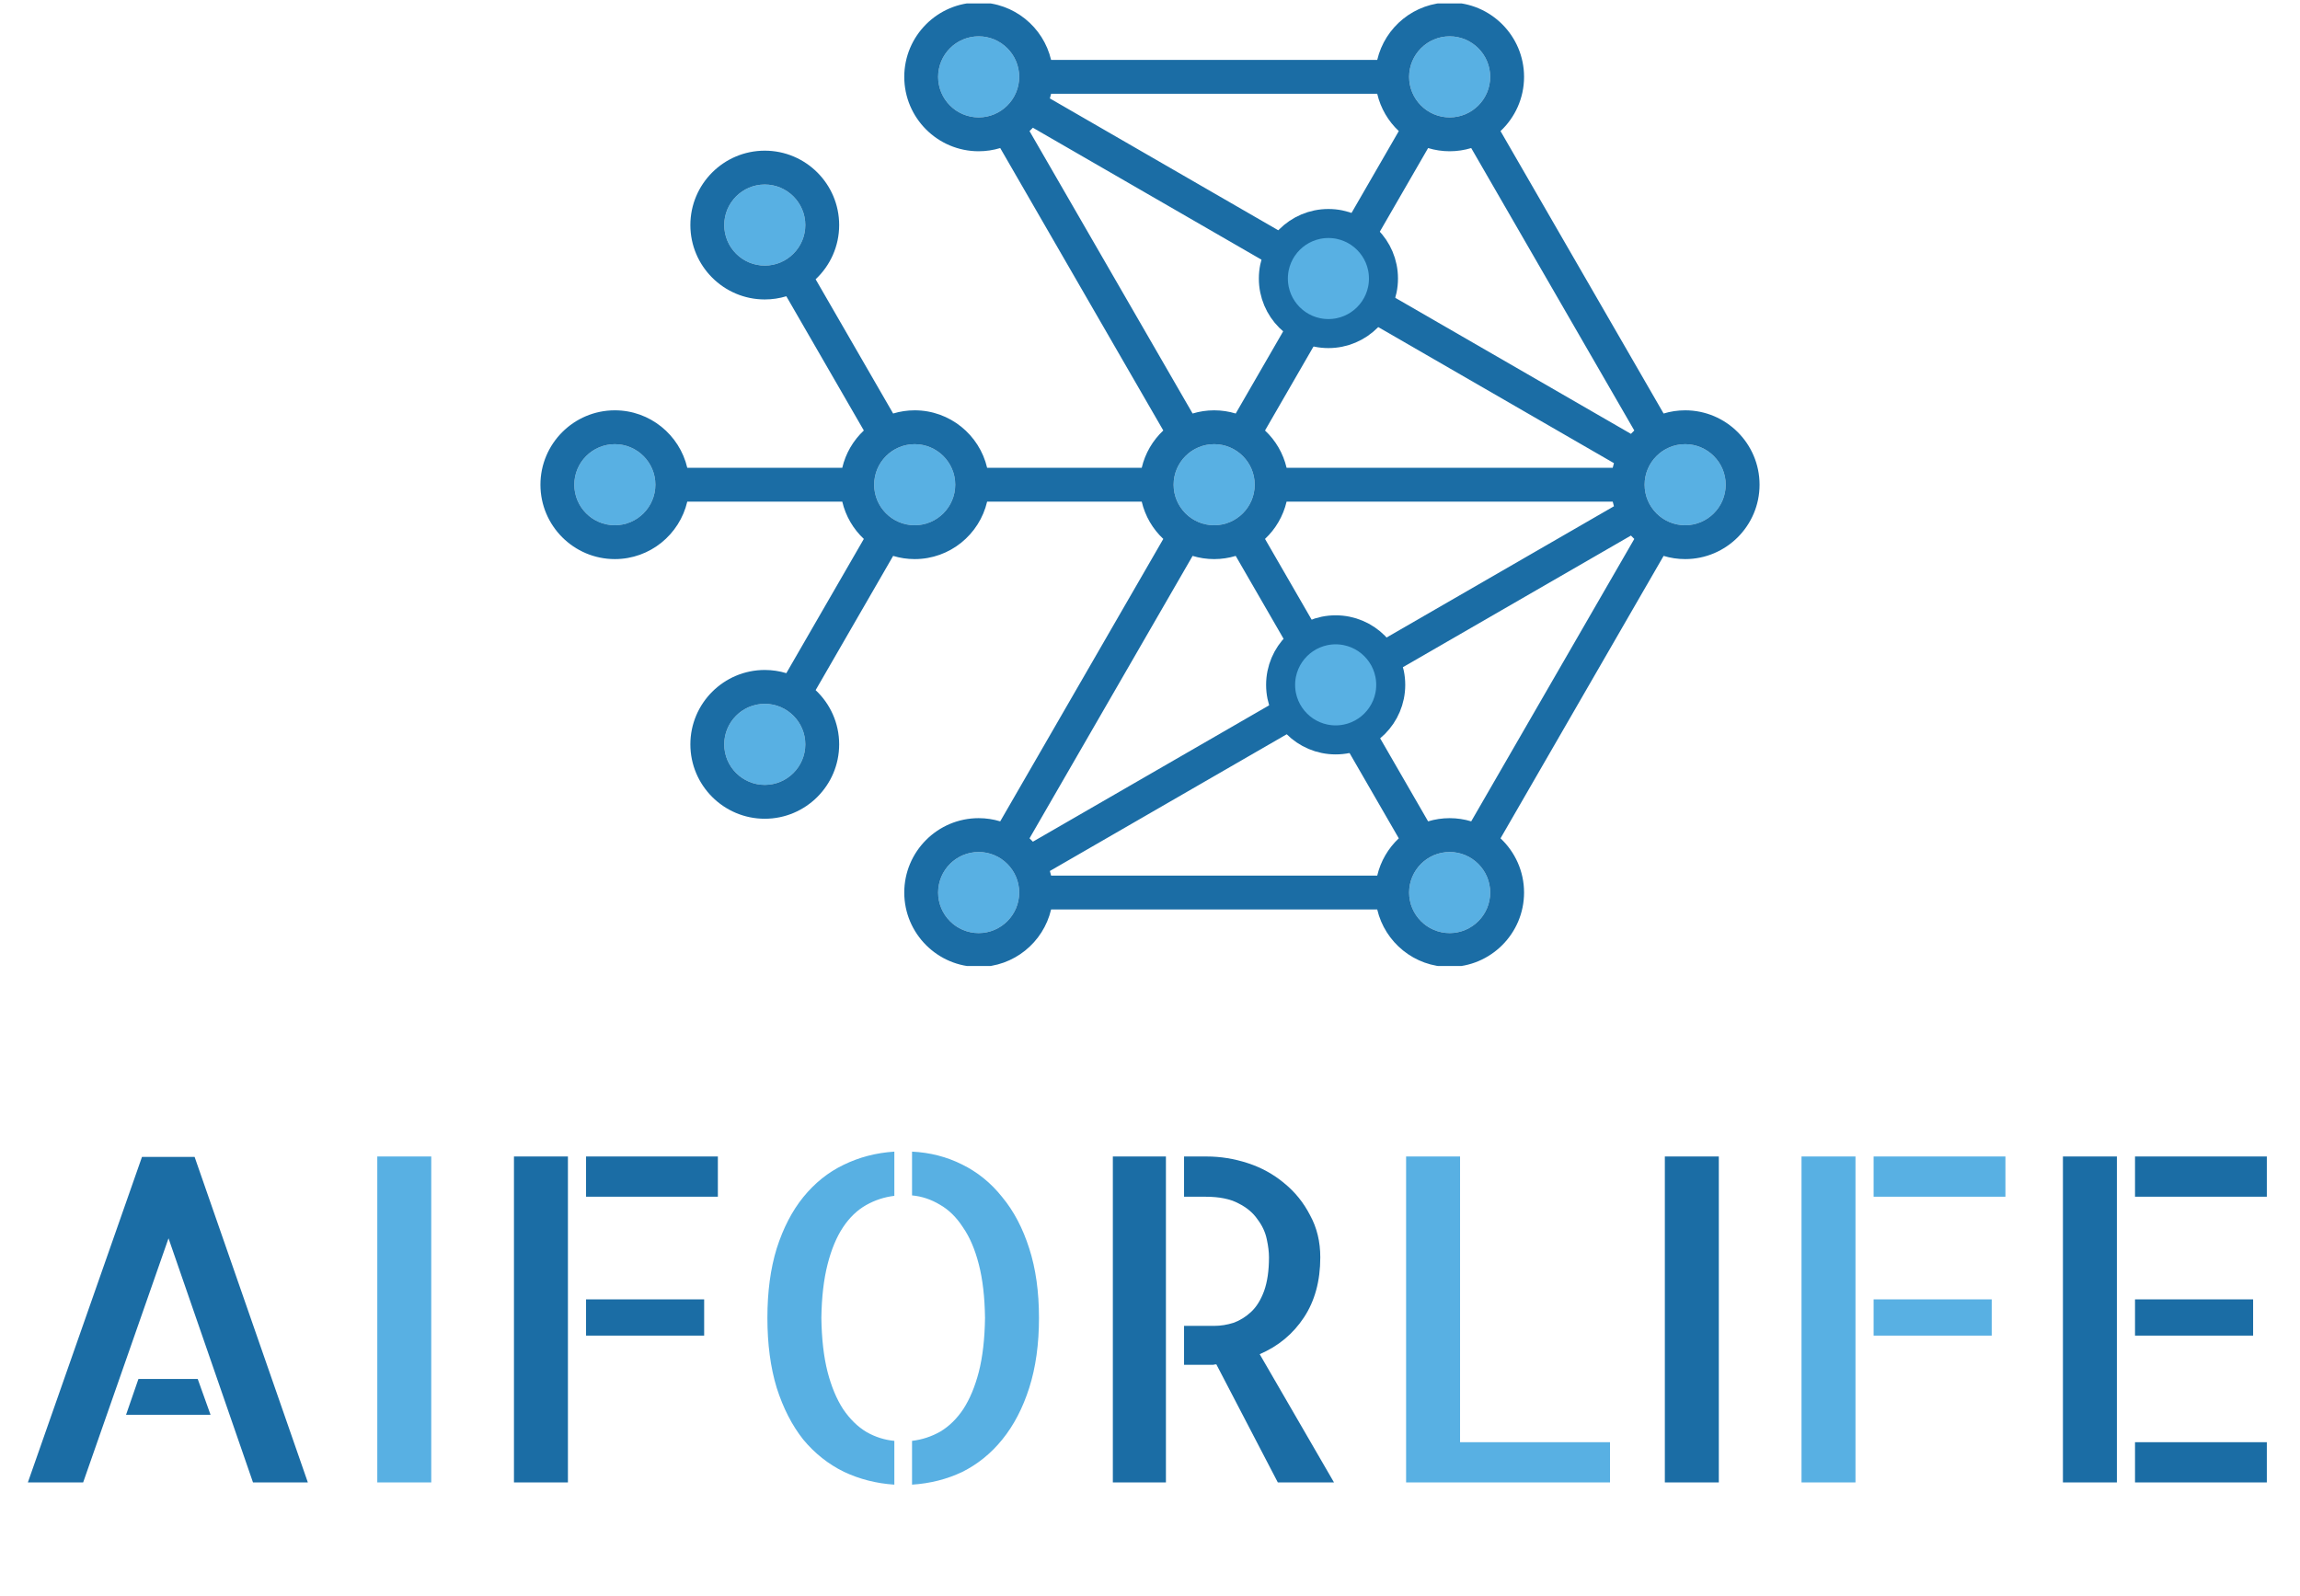<?xml version="1.0" encoding="UTF-8"?> <svg xmlns="http://www.w3.org/2000/svg" width="650" height="451" viewBox="0 0 650 451" fill="none"><g clip-path="url(#clip0_8966_1849)"><path d="M476.24 125.545C469.924 125.545 464.785 130.684 464.785 137C464.785 143.317 469.924 148.456 476.24 148.456C482.557 148.456 487.696 143.317 487.696 137C487.696 130.684 482.557 125.545 476.24 125.545Z" fill="#58B0E3"></path><path d="M276.58 10.271C270.264 10.271 265.125 15.411 265.125 21.727C265.125 28.044 270.264 33.182 276.58 33.182C282.896 33.182 288.036 28.044 288.036 21.727C288.036 15.411 282.896 10.271 276.58 10.271Z" fill="#58B0E3"></path><path d="M331.678 137C331.678 143.317 336.817 148.456 343.133 148.456C349.45 148.456 354.589 143.317 354.589 137C354.589 130.684 349.45 125.545 343.133 125.545C336.817 125.545 331.678 130.684 331.678 137Z" fill="#58B0E3"></path><path d="M409.687 33.182C416.004 33.182 421.143 28.044 421.143 21.727C421.143 15.411 416.004 10.271 409.687 10.271C403.371 10.271 398.232 15.411 398.232 21.727C398.232 28.044 403.371 33.182 409.687 33.182Z" fill="#58B0E3"></path><path d="M409.687 240.818C403.371 240.818 398.232 245.958 398.232 252.274C398.232 258.59 403.371 263.73 409.687 263.73C416.004 263.73 421.143 258.59 421.143 252.274C421.143 245.958 416.004 240.818 409.687 240.818Z" fill="#58B0E3"></path><path d="M276.58 240.818C270.264 240.818 265.125 245.958 265.125 252.274C265.125 258.59 270.264 263.73 276.58 263.73C282.896 263.73 288.036 258.59 288.036 252.274C288.036 245.958 282.896 240.818 276.58 240.818Z" fill="#58B0E3"></path><path d="M216.131 52.157C209.815 52.157 204.676 57.295 204.676 63.612C204.676 69.928 209.815 75.067 216.131 75.067C222.448 75.067 227.586 69.928 227.586 63.612C227.586 57.295 222.448 52.157 216.131 52.157Z" fill="#58B0E3"></path><path d="M173.76 125.545C167.444 125.545 162.305 130.684 162.305 137C162.305 143.317 167.444 148.456 173.76 148.456C180.077 148.456 185.215 143.317 185.215 137C185.215 130.684 180.077 125.545 173.76 125.545Z" fill="#58B0E3"></path><path d="M216.131 198.933C209.815 198.933 204.676 204.072 204.676 210.388C204.676 216.704 209.815 221.844 216.131 221.844C222.448 221.844 227.586 216.704 227.586 210.388C227.586 204.072 222.448 198.933 216.131 198.933Z" fill="#58B0E3"></path><path d="M258.503 125.545C252.186 125.545 247.047 130.684 247.047 137C247.047 143.317 252.186 148.456 258.503 148.456C264.819 148.456 269.958 143.317 269.958 137C269.958 130.684 264.819 125.545 258.503 125.545Z" fill="#58B0E3"></path><path d="M476.239 115.975C474.122 115.975 472.077 116.292 470.148 116.878L424.06 37.051C428.15 33.213 430.712 27.764 430.712 21.726C430.712 10.132 421.28 0.7 409.686 0.7C399.739 0.7 391.389 7.646 389.217 16.941H297.05C294.877 7.646 286.527 0.7 276.579 0.7C264.986 0.7 255.554 10.132 255.554 21.726C255.554 33.32 264.986 42.752 276.579 42.752C278.697 42.752 280.742 42.434 282.672 41.848L328.759 121.675C325.784 124.467 323.622 128.11 322.663 132.214H278.971C276.799 122.92 268.449 115.974 258.501 115.974C256.383 115.974 254.339 116.292 252.409 116.877L230.504 78.935C234.594 75.097 237.156 69.649 237.156 63.611C237.156 52.018 227.724 42.585 216.131 42.585C204.537 42.585 195.105 52.018 195.105 63.611C195.105 75.204 204.537 84.637 216.131 84.637C218.248 84.637 220.293 84.319 222.223 83.734L244.128 121.675C241.153 124.467 238.991 128.11 238.032 132.214H194.229C192.056 122.92 183.706 115.974 173.759 115.974C162.166 115.974 152.733 125.406 152.733 136.999C152.733 148.592 162.166 158.025 173.759 158.025C183.706 158.025 192.056 151.079 194.229 141.784H238.032C238.991 145.888 241.153 149.532 244.128 152.324L222.223 190.266C220.293 189.68 218.248 189.362 216.131 189.362C204.537 189.362 195.105 198.795 195.105 210.388C195.105 221.981 204.537 231.414 216.131 231.414C227.724 231.414 237.156 221.982 237.156 210.388C237.156 204.35 234.594 198.902 230.504 195.064L252.409 157.122C254.339 157.707 256.383 158.025 258.501 158.025C268.449 158.025 276.798 151.079 278.971 141.784H322.663C323.622 145.888 325.784 149.532 328.759 152.324L282.671 232.15C280.741 231.565 278.696 231.247 276.579 231.247C264.986 231.247 255.553 240.679 255.553 252.273C255.553 263.867 264.986 273.299 276.579 273.299C286.526 273.299 294.876 266.353 297.049 257.058H389.217C391.389 266.353 399.739 273.299 409.686 273.299C421.28 273.299 430.712 263.867 430.712 252.273C430.712 246.235 428.15 240.787 424.06 236.948L470.147 157.122C472.077 157.707 474.121 158.025 476.239 158.025C487.833 158.025 497.265 148.593 497.265 136.999C497.265 125.405 487.833 115.974 476.239 115.974V115.975ZM204.675 63.611C204.675 57.295 209.814 52.156 216.131 52.156C222.447 52.156 227.586 57.295 227.586 63.611C227.586 69.928 222.447 75.067 216.131 75.067C209.814 75.067 204.675 69.928 204.675 63.611ZM173.759 148.455C167.443 148.455 162.304 143.316 162.304 136.999C162.304 130.683 167.443 125.544 173.759 125.544C180.076 125.544 185.214 130.683 185.214 136.999C185.214 143.316 180.076 148.455 173.759 148.455ZM216.13 221.843C209.813 221.843 204.674 216.704 204.674 210.387C204.674 204.071 209.813 198.932 216.13 198.932C222.446 198.932 227.585 204.071 227.585 210.387C227.585 216.704 222.446 221.843 216.13 221.843ZM258.5 148.455C252.184 148.455 247.045 143.316 247.045 136.999C247.045 130.683 252.184 125.544 258.5 125.544C264.817 125.544 269.956 130.683 269.956 136.999C269.956 143.316 264.817 148.455 258.5 148.455ZM331.676 136.999C331.676 130.683 336.816 125.544 343.132 125.544C349.448 125.544 354.588 130.683 354.588 136.999C354.588 143.316 349.448 148.455 343.132 148.455C336.816 148.455 331.676 143.316 331.676 136.999ZM455.769 132.214H363.602C362.642 128.11 360.48 124.467 357.505 121.675L378.16 85.899L456.116 130.907C455.986 131.337 455.872 131.773 455.769 132.214ZM363.602 141.784H455.769C455.872 142.225 455.986 142.661 456.116 143.091L378.16 188.099L357.505 152.324C360.48 149.532 362.642 145.888 363.602 141.784ZM461.865 121.675C461.539 121.982 461.221 122.299 460.915 122.626L382.946 77.611L403.594 41.848C405.524 42.434 407.568 42.752 409.686 42.752C411.804 42.752 413.848 42.434 415.778 41.848L461.866 121.675H461.865ZM409.685 10.271C416.002 10.271 421.141 15.41 421.141 21.726C421.141 28.043 416.002 33.181 409.685 33.181C403.369 33.181 398.23 28.043 398.23 21.726C398.23 15.41 403.369 10.271 409.685 10.271ZM395.312 37.05L374.657 72.826L296.701 27.818C296.832 27.388 296.945 26.952 297.048 26.511H389.217C390.176 30.614 392.338 34.258 395.312 37.05ZM265.124 21.726C265.124 15.41 270.262 10.271 276.579 10.271C282.895 10.271 288.034 15.41 288.034 21.726C288.034 28.043 282.895 33.181 276.579 33.181C270.262 33.181 265.124 28.043 265.124 21.726ZM290.952 37.051C291.279 36.744 291.597 36.427 291.904 36.099L369.872 81.115L349.224 116.878C347.294 116.293 345.25 115.975 343.132 115.975C341.014 115.975 338.97 116.293 337.04 116.878L290.952 37.051ZM337.04 157.122C338.97 157.707 341.014 158.025 343.132 158.025C345.25 158.025 347.294 157.707 349.224 157.122L369.872 192.885L291.904 237.9C291.597 237.572 291.279 237.255 290.952 236.948L337.04 157.122ZM276.579 263.729C270.262 263.729 265.124 258.589 265.124 252.273C265.124 245.957 270.262 240.817 276.579 240.817C282.895 240.817 288.034 245.957 288.034 252.273C288.034 258.589 282.895 263.729 276.579 263.729ZM389.217 247.488H297.05C296.946 247.047 296.833 246.611 296.702 246.181L374.659 201.173L395.313 236.948C392.339 239.74 390.177 243.384 389.218 247.488H389.217ZM409.686 263.729C403.37 263.729 398.231 258.589 398.231 252.273C398.231 245.957 403.37 240.817 409.686 240.817C416.002 240.817 421.142 245.957 421.142 252.273C421.142 258.589 416.002 263.729 409.686 263.729ZM415.778 232.151C413.848 231.566 411.804 231.248 409.686 231.248C407.568 231.248 405.524 231.566 403.594 232.151L382.946 196.388L460.915 151.373C461.221 151.701 461.539 152.018 461.866 152.325L415.778 232.151ZM476.239 148.455C469.922 148.455 464.784 143.316 464.784 136.999C464.784 130.683 469.922 125.544 476.239 125.544C482.555 125.544 487.694 130.683 487.694 136.999C487.694 143.316 482.555 148.455 476.239 148.455Z" fill="#1B6DA5"></path><path d="M377.473 209.126C386.064 209.126 393.031 202.163 393.031 193.571C393.031 184.979 386.064 178.016 377.473 178.016C368.881 178.016 361.914 184.979 361.914 193.571C361.914 202.163 368.881 209.126 377.473 209.126Z" fill="#58B0E3" stroke="#1B6DA5" stroke-width="8.203"></path><path d="M375.422 94.282C384.013 94.282 390.98 87.319 390.98 78.727C390.98 70.135 384.013 63.172 375.422 63.172C366.83 63.172 359.863 70.135 359.863 78.727C359.863 87.319 366.83 94.282 375.422 94.282Z" fill="#58B0E3" stroke="#1B6DA5" stroke-width="8.203"></path></g><path d="M87 419H71.5L47.625 350L23.5 419H7.875L40.125 327H55L87 419ZM55.875 389.75L59.5 399.875H35.625L39.125 389.75H55.875ZM145.25 326.875H160.5V419H145.25V326.875ZM199 377.5H165.625V367.25H199V377.5ZM202.875 326.875V338.25H165.625V326.875H202.875ZM314.5 326.875H329.5V419H314.5V326.875ZM377 419H361.125L343.75 385.625C343.5 385.625 343.208 385.667 342.875 385.75C342.625 385.75 342.208 385.75 341.625 385.75C341.042 385.75 340.167 385.75 339 385.75C337.917 385.75 336.458 385.75 334.625 385.75V374.75H343.125C344.958 374.75 346.792 374.458 348.625 373.875C350.458 373.208 352.125 372.167 353.625 370.75C355.125 369.333 356.333 367.375 357.25 364.875C358.167 362.292 358.625 359.125 358.625 355.375C358.625 353.875 358.417 352.167 358 350.25C357.583 348.25 356.708 346.375 355.375 344.625C354.125 342.792 352.333 341.292 350 340.125C347.667 338.875 344.583 338.25 340.75 338.25H334.625V326.875H341C344.917 326.875 348.792 327.5 352.625 328.75C356.458 330 359.875 331.875 362.875 334.375C365.958 336.875 368.417 339.917 370.25 343.5C372.167 347 373.125 350.958 373.125 355.375C373.125 362.042 371.583 367.708 368.5 372.375C365.417 377.042 361.25 380.5 356 382.75L377 419ZM485.75 419H470.5V326.875H485.75V419ZM583 326.875H598.25V419H583V326.875ZM636.75 377.5H603.375V367.25H636.75V377.5ZM603.375 407.625H640.625V419H603.375V407.625ZM640.625 326.875V338.25H603.375V326.875H640.625Z" fill="#1B6DA5"></path><path d="M121.875 419H106.625V326.875H121.875V419ZM216.875 372.5C216.875 365.083 217.75 358.542 219.5 352.875C221.333 347.125 223.833 342.292 227 338.375C230.25 334.375 234.042 331.333 238.375 329.25C242.792 327.083 247.583 325.833 252.75 325.5V338C249.917 338.333 247.25 339.208 244.75 340.625C242.25 342.042 240.083 344.125 238.25 346.875C236.417 349.625 234.958 353.125 233.875 357.375C232.792 361.625 232.208 366.667 232.125 372.5C232.208 378.417 232.792 383.5 233.875 387.75C234.958 391.917 236.417 395.417 238.25 398.25C240.167 401.083 242.375 403.25 244.875 404.75C247.375 406.167 250 407 252.75 407.25V419.625C247.667 419.292 242.917 418.083 238.5 416C234.083 413.833 230.25 410.792 227 406.875C223.833 402.875 221.333 398 219.5 392.25C217.75 386.5 216.875 379.917 216.875 372.5ZM257.75 325.5C262.833 325.75 267.542 326.958 271.875 329.125C276.292 331.292 280.083 334.375 283.25 338.375C286.5 342.292 289.042 347.125 290.875 352.875C292.708 358.542 293.625 365.083 293.625 372.5C293.625 379.917 292.708 386.5 290.875 392.25C289.042 398 286.5 402.875 283.25 406.875C280.083 410.792 276.333 413.833 272 416C267.667 418.083 262.917 419.292 257.75 419.625V407.25C260.583 406.917 263.25 406.042 265.75 404.625C268.25 403.125 270.417 401 272.25 398.25C274.083 395.417 275.542 391.917 276.625 387.75C277.708 383.5 278.292 378.417 278.375 372.5C278.292 366.583 277.708 361.542 276.625 357.375C275.542 353.125 274.042 349.625 272.125 346.875C270.292 344.042 268.125 341.917 265.625 340.5C263.125 339 260.5 338.125 257.75 337.875V325.5ZM412.625 326.875V407.625H455V419H397.375V326.875H412.625ZM509.125 326.875H524.375V419H509.125V326.875ZM562.875 377.5H529.5V367.25H562.875V377.5ZM566.75 326.875V338.25H529.5V326.875H566.75Z" fill="#58B0E3"></path><defs><clipPath id="clip0_8966_1849"><rect width="350" height="272.07" fill="white" transform="translate(150 0.965)"></rect></clipPath></defs></svg> 